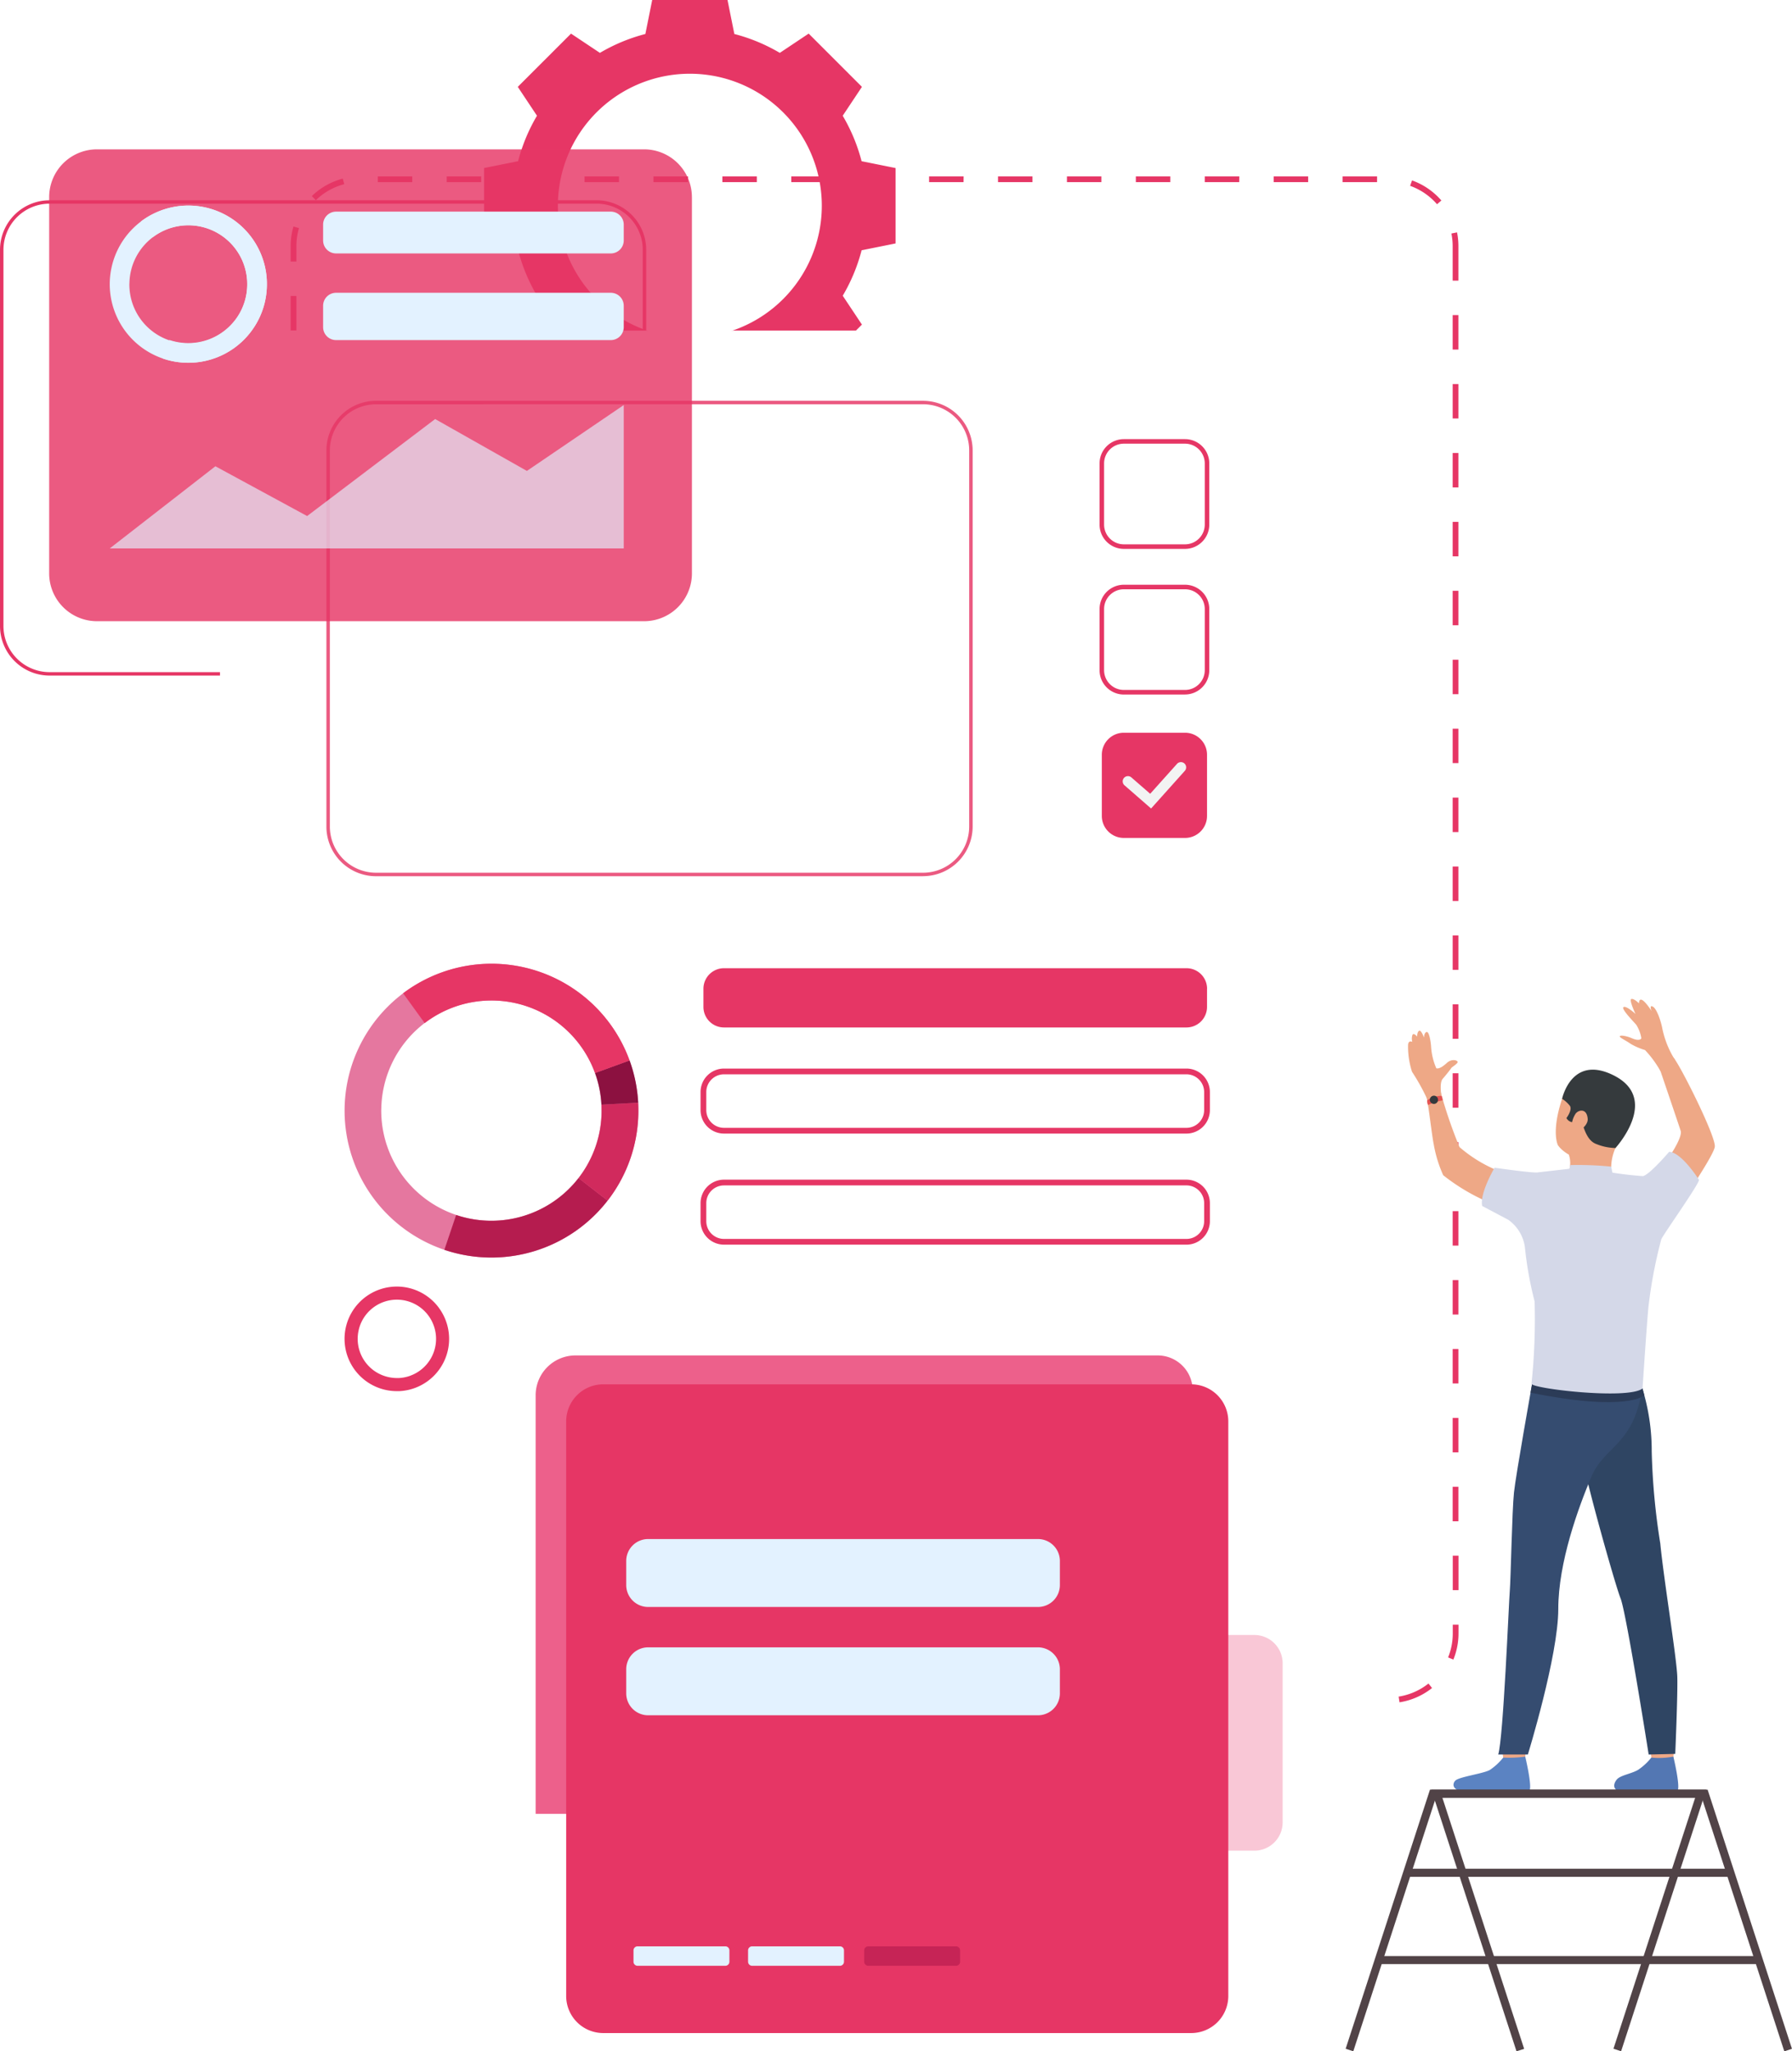 <svg id="Group_1224" data-name="Group 1224" xmlns="http://www.w3.org/2000/svg" xmlns:xlink="http://www.w3.org/1999/xlink" width="142.368" height="162.95" viewBox="0 0 142.368 162.95">
  <defs>
    <clipPath id="clip-path">
      <rect id="Rectangle_423" data-name="Rectangle 423" width="142.368" height="162.95" fill="none"/>
    </clipPath>
    <filter id="Path_2394" x="8.478" y="17.261" width="110.318" height="138.824" filterUnits="userSpaceOnUse">
      <feOffset dy="3" input="SourceAlpha"/>
      <feGaussianBlur stdDeviation="3" result="blur"/>
      <feFlood flood-color="#868686" flood-opacity="0.161"/>
      <feComposite operator="in" in2="blur"/>
      <feComposite in="SourceGraphic"/>
    </filter>
    <clipPath id="clip-path-3">
      <rect id="Rectangle_416" data-name="Rectangle 416" width="52.199" height="36.412" fill="none"/>
    </clipPath>
    <clipPath id="clip-path-4">
      <rect id="Rectangle_417" data-name="Rectangle 417" width="23.339" height="17.134" fill="none"/>
    </clipPath>
    <clipPath id="clip-path-5">
      <rect id="Rectangle_418" data-name="Rectangle 418" width="51.341" height="37.762" fill="none"/>
    </clipPath>
    <clipPath id="clip-path-6">
      <rect id="Rectangle_420" data-name="Rectangle 420" width="51.067" height="37.488" fill="none"/>
    </clipPath>
    <clipPath id="clip-path-7">
      <rect id="Rectangle_421" data-name="Rectangle 421" width="40.835" height="11.393" fill="none"/>
    </clipPath>
  </defs>
  <g id="Group_1223" data-name="Group 1223" clip-path="url(#clip-path)">
    <g id="Group_1222" data-name="Group 1222">
      <g id="Group_1221" data-name="Group 1221" clip-path="url(#clip-path)">
        <path id="Path_2391" data-name="Path 2391" d="M115.83,12.806a14.006,14.006,0,0,0-1.5-3.611L115.857,6.9l-2.115-2.115-2.116-2.116L109.333,4.2a14.022,14.022,0,0,0-3.612-1.5L105.178,0H99.195l-.543,2.7A14.022,14.022,0,0,0,95.04,4.2L92.747,2.671,90.631,4.786,88.516,6.9l1.525,2.293a14.006,14.006,0,0,0-1.5,3.611l-2.7.543v5.984l2.7.543a14,14,0,0,0,1.5,3.611l-1.525,2.293L90.631,27.9l2.116,2.116,2.293-1.525a14.036,14.036,0,0,0,3.611,1.5l.543,2.7h5.984l.543-2.7a14.037,14.037,0,0,0,3.612-1.5l2.293,1.525,2.116-2.116,2.115-2.115-1.525-2.293a14,14,0,0,0,1.5-3.611l2.7-.543V13.35ZM102.186,26.825A10.484,10.484,0,1,1,112.67,16.341a10.484,10.484,0,0,1-10.484,10.484" transform="translate(-47.38)" fill="#e63665"/>
        <path id="Path_2392" data-name="Path 2392" d="M47.4,73.258H3.939A3.943,3.943,0,0,1,0,69.319V39.435A3.943,3.943,0,0,1,3.939,35.5H47.4a3.943,3.943,0,0,1,3.939,3.939V69.319A3.943,3.943,0,0,1,47.4,73.258M3.939,35.77A3.669,3.669,0,0,0,.274,39.435V69.319a3.669,3.669,0,0,0,3.665,3.665H47.4a3.669,3.669,0,0,0,3.665-3.665V39.435A3.669,3.669,0,0,0,47.4,35.77Z" transform="translate(0 -19.591)" fill="#e63665"/>
        <path id="Path_2393" data-name="Path 2393" d="M136.856,152.55h-2.737v-.457h2.737Zm-5.475,0h-2.738v-.457h2.738Zm-5.475,0h-2.737v-.457h2.737Zm-5.475,0h-2.737v-.457h2.737Zm-5.475,0h-2.737v-.457h2.737Zm-5.475,0h-2.737v-.457h2.737Zm-5.475,0h-2.737v-.457H104Zm-5.475,0H95.792v-.457h2.737Zm-5.475,0H90.317v-.457h2.738Zm-5.475,0H84.842v-.457h2.738Zm-5.475,0H79.366v-.457H82.1Zm-5.475,0H73.891v-.457h2.738Zm-5.475,0H68.416v-.457h2.738Zm-5.475,0H62.941v-.457h2.738Zm-5.475,0H57.466v-.457H60.2Zm79.422-.066-.07-.451a5.081,5.081,0,0,0,2.372-1.04l.284.357a5.542,5.542,0,0,1-2.585,1.135m-84.918-.466a5.574,5.574,0,0,1-2.16-1.818l.373-.263a5.114,5.114,0,0,0,1.983,1.669Zm89.2-2.928-.423-.171a5.057,5.057,0,0,0,.372-1.915v-.687h.456V147a5.51,5.51,0,0,1-.406,2.086m-92.342-1.535c-.018-.181-.027-.367-.027-.551V144.8h.456V147c0,.169.008.34.025.506Zm92.748-3.975h-.456v-2.737h.456ZM51.99,142.059h-.456v-2.737h.456Zm92.318-3.954h-.456v-2.737h.456Zm-92.318-1.52h-.456v-2.738h.456Zm92.318-3.955h-.456v-2.738h.456ZM51.99,131.109h-.456v-2.737h.456Zm92.318-3.954h-.456v-2.737h.456ZM51.99,125.633h-.456V122.9h.456Zm92.318-3.954h-.456v-2.737h.456ZM51.99,120.158h-.456v-2.738h.456Zm92.318-3.954h-.456v-2.737h.456ZM51.99,114.683h-.456v-2.737h.456Zm92.318-3.955h-.456v-2.737h.456Zm-92.318-1.52h-.456v-2.738h.456Zm92.318-3.954h-.456v-2.737h.456ZM51.99,103.733h-.456V101h.456Zm92.318-3.955h-.456V97.041h.456ZM51.99,98.258h-.456V95.52h.456ZM144.309,94.3h-.456V91.566h.456ZM51.99,92.783h-.456V90.045h.456Zm92.318-3.954h-.456V86.091h.456ZM51.99,87.308h-.456V84.57h.456Zm92.318-3.954h-.456V80.616h.456ZM51.99,81.833h-.456V79.095h.456Zm92.318-3.955h-.456V75.141h.456ZM51.99,76.357h-.456V73.619h.456ZM144.309,72.4h-.456V69.665h.456ZM51.99,70.882h-.456V68.144h.456Zm92.318-3.954h-.456V64.19h.456ZM51.99,65.407h-.456V62.669h.456Zm92.318-3.954h-.456V58.715h.456ZM51.99,59.932h-.456V57.194h.456Zm92.318-3.955h-.456V53.24h.456ZM51.99,54.457h-.456V51.719h.456ZM144.309,50.5h-.456V47.765h.456ZM51.99,48.981h-.456V46.244h.456Zm92.318-3.954h-.456V42.289h.456ZM51.99,43.506h-.456V40.769h.456Zm92.318-3.954h-.456V36.814a5.106,5.106,0,0,0-.1-1.006l.448-.09a5.605,5.605,0,0,1,.108,1.1ZM51.99,38.031h-.456V36.814a5.561,5.561,0,0,1,.224-1.564l.438.129a5.1,5.1,0,0,0-.205,1.436Zm90.62-4.548a5.107,5.107,0,0,0-2.138-1.463l.153-.43a5.567,5.567,0,0,1,2.33,1.595Zm-89.075-.321-.318-.328a5.548,5.548,0,0,1,2.459-1.387l.115.442a5.085,5.085,0,0,0-2.257,1.273m84.311-1.437H135.11v-.456h2.737Zm-5.475,0h-2.737v-.456h2.737Zm-5.476,0h-2.737v-.456H126.9Zm-5.475,0h-2.737v-.456h2.737Zm-5.475,0h-2.737v-.456h2.737Zm-5.475,0h-2.737v-.456h2.737Zm-5.475,0h-2.737v-.456H105Zm-5.475,0H96.783v-.456h2.737Zm-5.475,0H91.308v-.456h2.738Zm-5.475,0H85.833v-.456h2.737Zm-5.475,0H80.358v-.456H83.1Zm-5.475,0H74.882v-.456H77.62Zm-5.475,0H69.408v-.456h2.737Zm-5.475,0H63.932v-.456H66.67Zm-5.475,0H58.457v-.456h2.738Z" transform="translate(-28.443 -17.258)" fill="#e63665"/>
        <g transform="matrix(1, 0, 0, 1, 0, 0)" filter="url(#Path_2394)">
          <path id="Path_2394-2" data-name="Path 2394" d="M131.326,57.229v110.19a5.317,5.317,0,0,1-5.317,5.317H44.324a5.318,5.318,0,0,1-5.317-5.317V57.229a5.318,5.318,0,0,1,5.317-5.317h81.684a5.317,5.317,0,0,1,5.317,5.317" transform="translate(-21.53 -28.65)" fill="#fff"/>
        </g>
        <g id="Group_1208" data-name="Group 1208" transform="translate(42.556 107.674)" opacity="0.85">
          <g id="Group_1207" data-name="Group 1207">
            <g id="Group_1206" data-name="Group 1206" clip-path="url(#clip-path-3)">
              <path id="Path_2395" data-name="Path 2395" d="M147.174,243.085v33.629h-52.2V243.468A3.165,3.165,0,0,1,98.14,240.3h46.251a2.782,2.782,0,0,1,2.783,2.783" transform="translate(-94.975 -240.302)" fill="#ea4477"/>
            </g>
          </g>
        </g>
        <path id="Path_2396" data-name="Path 2396" d="M69.024,193.578a11.67,11.67,0,0,0,15.411-10.907c0-.262,0-.524-.015-.781a11.67,11.67,0,1,0-15.4,11.688m-5.007-11.169a8.751,8.751,0,0,1,16.975-2.875l0,0a8.729,8.729,0,0,1,.51,2.51q.015.29.012.587a8.75,8.75,0,1,1-17.5-.226" transform="translate(-33.721 -94.297)" fill="#e5779f"/>
        <path id="Path_2397" data-name="Path 2397" d="M89.45,208.852l2.309,1.789a11.688,11.688,0,0,1-12.97,3.911l.936-2.767a8.76,8.76,0,0,0,9.724-2.932" transform="translate(-43.486 -115.27)" fill="#b51c4f"/>
        <path id="Path_2398" data-name="Path 2398" d="M104.4,195.644l2.917-.159c.014.259.019.52.016.782a11.62,11.62,0,0,1-2.442,7l-2.309-1.789a8.705,8.705,0,0,0,1.83-5.244q0-.3-.012-.587" transform="translate(-56.617 -107.893)" fill="#d12a5d"/>
        <path id="Path_2399" data-name="Path 2399" d="M106.01,191.513A8.72,8.72,0,0,0,105.5,189l0,0,2.746-1a11.607,11.607,0,0,1,.682,3.354Z" transform="translate(-58.227 -103.762)" fill="#8c1140"/>
        <path id="Path_2400" data-name="Path 2400" d="M71.474,173.2a11.673,11.673,0,0,1,17.991,5.337l-2.744,1,0,0a8.749,8.749,0,0,0-13.533-3.967Z" transform="translate(-39.448 -94.297)" fill="#e63665"/>
        <path id="Path_2401" data-name="Path 2401" d="M68.566,229.748a4.153,4.153,0,1,0-3.7,6.632c.108.01.218.017.328.017.069,0,.137,0,.206,0h.073a4.153,4.153,0,0,0,3.093-6.645m-2.254,5.424h0a3.094,3.094,0,0,1-.893.181c-.069,0-.138,0-.208,0a3.145,3.145,0,0,1-1.866-.652,3.061,3.061,0,0,1-.309-.276,3.1,3.1,0,0,1-.818-2.882c.023-.1.05-.2.083-.3a3.114,3.114,0,1,1,4.013,3.926" transform="translate(-33.721 -125.89)" fill="#e63665"/>
        <path id="Path_2402" data-name="Path 2402" d="M276.032,195.951s-.588-1.029.345-3.788a2.78,2.78,0,0,1,5.017-.717c.992,1.71.657,2.771-.8,4.7s-3.952.686-4.558-.2" transform="translate(-152.248 -104.953)" fill="#eea886"/>
        <path id="Path_2403" data-name="Path 2403" d="M292.446,308.828s.155,1.132.174,1.3,1.719-.1,1.719-.1l.138-1.349a9.5,9.5,0,0,0-2.03.146" transform="translate(-161.408 -170.368)" fill="#eea886"/>
        <path id="Path_2404" data-name="Path 2404" d="M289.16,311.5a4.7,4.7,0,0,1-1.06.98c-.52.3-1.339.415-1.647.723-.222.223-.81,1.18,1.353,1.161s3.206.135,3.438-.232-.335-2.709-.335-2.709a5.963,5.963,0,0,1-1.749.077" transform="translate(-157.967 -171.882)" fill="#5377b3"/>
        <path id="Path_2405" data-name="Path 2405" d="M266.18,308.828s.155,1.132.174,1.3,1.719-.1,1.719-.1l.137-1.349a9.5,9.5,0,0,0-2.03.146" transform="translate(-146.911 -170.368)" fill="#eea886"/>
        <path id="Path_2406" data-name="Path 2406" d="M261.664,311.5a4.711,4.711,0,0,1-1.059.98c-.521.3-2.438.541-2.746.85-.222.222-.592,1.117,2.451,1.034,2.163-.06,3.207.135,3.438-.232s-.335-2.709-.335-2.709a8.939,8.939,0,0,1-1.749.077" transform="translate(-142.239 -171.882)" fill="#5b83c2"/>
        <path id="Path_2407" data-name="Path 2407" d="M285.587,246.053a16.823,16.823,0,0,1,.757,5.042,53.969,53.969,0,0,0,.682,7.326c.258,2.718,1.312,9.152,1.351,10.605s-.164,6.1-.164,6.1l-2.111.051s-1.773-11.249-2.231-12.4-2.736-9.331-2.813-10.249,4.53-6.475,4.53-6.475" transform="translate(-155.121 -135.802)" fill="#2f4563"/>
        <path id="Path_2408" data-name="Path 2408" d="M268.33,244.715s-1.281,7.16-1.434,8.589-.255,6.912-.332,7.805-.51,11.682-.918,13.009H268s2.416-7.844,2.416-11.555,1.6-8.068,2.633-10.517,3.4-2.506,4.033-7.049c0,0-7.892-1.723-8.752-.282" transform="translate(-146.616 -134.747)" fill="#354c70"/>
        <path id="Path_2409" data-name="Path 2409" d="M278.146,203.671a2.045,2.045,0,0,1,0,1.324c-.266.552,3.392.22,3.392.22a3.933,3.933,0,0,1,.313-2.077c.478-.937-3.7.533-3.7.533" transform="translate(-153.508 -111.944)" fill="#eea886"/>
        <path id="Path_2410" data-name="Path 2410" d="M280.412,246.295s-1.316,1.351-9.039-.21l.118-.661,8.78.33Z" transform="translate(-149.777 -135.455)" fill="#2b3b57"/>
        <path id="Path_2411" data-name="Path 2411" d="M263.664,196.481s-1.351.138-1.737.211-2.984-.465-3.517-.52a10.916,10.916,0,0,1-2.879-1.8,37.894,37.894,0,0,1-1.456-4.216c-.074-.716-1.276-.346-1.173.147.193.923.44,3.167.576,3.817a10.17,10.17,0,0,0,.759,2.488,15.857,15.857,0,0,0,4.27,2.414,17.032,17.032,0,0,1,3.512,1.636h9.873s3.84-5.49,3.923-6.317-2.682-6.324-3.234-7.013-1.349.225-1.349.225,1.652,4.847,1.872,5.536-1.922,3.718-2.51,3.727-2.1-.184-2.77-.211a4.681,4.681,0,0,1-1.378-.322Z" transform="translate(-139.579 -103.251)" fill="#eea886"/>
        <path id="Path_2412" data-name="Path 2412" d="M264.85,209.6a3.188,3.188,0,0,1,1.319,2.182,28.651,28.651,0,0,0,.772,4.3,49.29,49.29,0,0,1-.248,6.534c-.055.386,7.64,1.3,8.822.386,0,0,.331-5.045.469-6.479a37.567,37.567,0,0,1,1.02-5.376c.22-.469,2.895-4.22,3-4.714,0,0-1.384-2.205-2.376-2.233,0,0-1.576,1.847-2.09,1.93a29.045,29.045,0,0,1-3.664-.5s-.344.468-2.172-.083c0,0-2.177.246-2.531.29-.429.055-3.41-.374-3.41-.374s-1.2,2.019-.986,3.039Z" transform="translate(-145.021 -112.702)" fill="#d4d8e8"/>
        <path id="Path_2413" data-name="Path 2413" d="M252.356,188.186s-.27-1.278.055-1.645c.185-.209.63-.762.67-.843s.518-.355.518-.488-.467-.294-.874.082-.66.457-.823.417a5.061,5.061,0,0,1-.416-1.727c-.02-.335-.149-1.218-.359-1.157s-.2.447-.2.447-.244-.67-.406-.538-.142.457-.142.457-.305-.376-.386-.1a.945.945,0,0,0,0,.518s-.315-.173-.336.254a6.5,6.5,0,0,0,.315,2.123,16.685,16.685,0,0,1,1.16,2.072c.1.457,1.223.131,1.223.131" transform="translate(-137.791 -100.845)" fill="#eea886"/>
        <path id="Path_2414" data-name="Path 2414" d="M290.43,182.846a8.441,8.441,0,0,0-1.231-1.683,5.239,5.239,0,0,1-1.14-.492c-.386-.276-.9-.5-.868-.6s.483-.055.969.156.7.109.747,0a2.838,2.838,0,0,0-.407-1.073c-.147-.184-1.195-1.238-1.02-1.394s.854.423.965.542c0,0-.543-1.139-.331-1.195s.607.349.607.349-.046-.974,1,.607c0,0-.22-.524.1-.349s.634,1.158.735,1.654a7.484,7.484,0,0,0,.951,2.459c.391.381-1.08,1.016-1.08,1.016" transform="translate(-158.507 -97.749)" fill="#eea886"/>
        <path id="Path_2415" data-name="Path 2415" d="M281.209,195.858a4.17,4.17,0,0,1-1.513-.312c-1.03-.355-1.106-2.156-1.329-1.942a.65.65,0,0,1-1.054-.123s.5-.661.269-.98a2.464,2.464,0,0,0-.612-.551s.724-3.489,4.018-1.9c3.86,1.863.22,5.808.22,5.808" transform="translate(-152.866 -104.664)" fill="#353a3d"/>
        <path id="Path_2416" data-name="Path 2416" d="M278.163,207.039l.116-.5a26.841,26.841,0,0,1,3.25.123l.121.6a4.515,4.515,0,0,1-3.486-.222" transform="translate(-153.525 -113.989)" fill="#d4d8e8"/>
        <path id="Path_2417" data-name="Path 2417" d="M278.957,197.17c.191-.317.9-.531.981.368.064.7-1.263,1.458-1.275.809a1.964,1.964,0,0,1,.294-1.177" transform="translate(-153.801 -108.671)" fill="#eea886"/>
        <path id="Path_2418" data-name="Path 2418" d="M254.178,194.276a2.1,2.1,0,0,0-1.126.35.758.758,0,0,0,.061.378,4.674,4.674,0,0,1,1.162-.365s-.009-.276-.1-.364" transform="translate(-139.663 -107.226)" fill="#e55353"/>
        <path id="Path_2419" data-name="Path 2419" d="M253.541,194.452a.326.326,0,1,0,.427-.174.327.327,0,0,0-.427.174" transform="translate(-139.921 -107.213)" fill="#353a3d"/>
        <g id="Group_1211" data-name="Group 1211" transform="translate(78.562 129.879)" opacity="0.3">
          <g id="Group_1210" data-name="Group 1210">
            <g id="Group_1209" data-name="Group 1209" clip-path="url(#clip-path-4)">
              <path id="Path_2420" data-name="Path 2420" d="M198.67,292.108v12.636a2.249,2.249,0,0,1-2.249,2.249H177.579a2.249,2.249,0,0,1-2.249-2.249V292.108a2.249,2.249,0,0,1,2.249-2.249h18.842a2.249,2.249,0,0,1,2.249,2.249" transform="translate(-175.33 -289.859)" fill="#ea4477"/>
            </g>
          </g>
        </g>
        <g id="Group_1214" data-name="Group 1214" transform="translate(25.932 31.843)" opacity="0.82">
          <g id="Group_1213" data-name="Group 1213">
            <g id="Group_1212" data-name="Group 1212" clip-path="url(#clip-path-5)">
              <path id="Path_2421" data-name="Path 2421" d="M105.276,108.827H61.813a3.943,3.943,0,0,1-3.939-3.939V75a3.943,3.943,0,0,1,3.939-3.939h43.463A3.944,3.944,0,0,1,109.215,75v29.884a3.944,3.944,0,0,1-3.939,3.939M61.813,71.339A3.669,3.669,0,0,0,58.148,75v29.884a3.669,3.669,0,0,0,3.665,3.665h43.463a3.669,3.669,0,0,0,3.665-3.665V75a3.669,3.669,0,0,0-3.665-3.665Z" transform="translate(-57.874 -71.065)" fill="#e63665"/>
            </g>
          </g>
        </g>
        <path id="Path_2422" data-name="Path 2422" d="M201.746,86.57h-4.86a1.931,1.931,0,0,1-1.929-1.929v-4.86a1.932,1.932,0,0,1,1.929-1.929h4.86a1.931,1.931,0,0,1,1.929,1.929v4.86a1.931,1.931,0,0,1-1.929,1.929m-4.86-8.358a1.57,1.57,0,0,0-1.569,1.569v4.86a1.57,1.57,0,0,0,1.569,1.568h4.86a1.57,1.57,0,0,0,1.569-1.568v-4.86a1.57,1.57,0,0,0-1.569-1.569Z" transform="translate(-107.601 -42.968)" fill="#e63665"/>
        <path id="Path_2423" data-name="Path 2423" d="M201.746,112.393h-4.86a1.931,1.931,0,0,1-1.929-1.929V105.6a1.932,1.932,0,0,1,1.929-1.929h4.86a1.931,1.931,0,0,1,1.929,1.929v4.86a1.931,1.931,0,0,1-1.929,1.929m-4.86-8.358a1.57,1.57,0,0,0-1.569,1.569v4.86a1.57,1.57,0,0,0,1.569,1.568h4.86a1.57,1.57,0,0,0,1.569-1.568V105.6a1.57,1.57,0,0,0-1.569-1.569Z" transform="translate(-107.601 -57.221)" fill="#e63665"/>
        <path id="Path_2424" data-name="Path 2424" d="M201.969,138.26h-4.86a1.749,1.749,0,0,1-1.749-1.749v-4.86a1.749,1.749,0,0,1,1.749-1.749h4.86a1.749,1.749,0,0,1,1.749,1.749v4.86a1.749,1.749,0,0,1-1.749,1.749" transform="translate(-107.824 -71.696)" fill="#e63665"/>
        <path id="Path_2425" data-name="Path 2425" d="M201.317,138.8l-2.113-1.842a.416.416,0,1,1,.547-.627l1.494,1.3,2.131-2.377a.416.416,0,0,1,.62.556Z" transform="translate(-109.867 -74.575)" fill="#f3f3f3"/>
        <path id="Path_2426" data-name="Path 2426" d="M260.55,338.066l-6.767-20.782h21.951l6.7,20.585-.608.2-6.559-20.143H254.662l6.495,19.946Z" transform="translate(-140.069 -175.117)" fill="#514347"/>
        <path id="Path_2427" data-name="Path 2427" d="M239.2,338.066l-.607-.2,6.7-20.585h21.951l-6.767,20.782-.607-.2,6.495-19.946H245.761Z" transform="translate(-131.686 -175.117)" fill="#514347"/>
        <path id="Path_2428" data-name="Path 2428" d="M275.293,331.939H249.724V331.3h25.223Z" transform="translate(-137.828 -182.853)" fill="#514347"/>
        <rect id="Rectangle_419" data-name="Rectangle 419" width="30.177" height="0.639" transform="translate(109.539 155.383)" fill="#514347"/>
        <path id="Path_2429" data-name="Path 2429" d="M152.989,248.366V294.01a2.945,2.945,0,0,1-2.945,2.945H103.331a2.945,2.945,0,0,1-2.945-2.945V248.366a2.946,2.946,0,0,1,2.945-2.945h46.713a2.946,2.946,0,0,1,2.945,2.945" transform="translate(-55.405 -135.454)" fill="#e63665"/>
        <path id="Path_2430" data-name="Path 2430" d="M164.73,173.283v1.439a1.634,1.634,0,0,1-1.634,1.634H126.355a1.634,1.634,0,0,1-1.634-1.634v-1.439a1.634,1.634,0,0,1,1.634-1.634H163.1a1.634,1.634,0,0,1,1.634,1.634" transform="translate(-68.836 -94.737)" fill="#e63665"/>
        <path id="Path_2431" data-name="Path 2431" d="M162.815,194.6H126.074a1.864,1.864,0,0,1-1.862-1.862v-1.439a1.864,1.864,0,0,1,1.862-1.863h36.741a1.864,1.864,0,0,1,1.862,1.863v1.439a1.864,1.864,0,0,1-1.862,1.862m-36.741-4.708a1.408,1.408,0,0,0-1.406,1.407v1.439a1.408,1.408,0,0,0,1.406,1.406h36.741a1.407,1.407,0,0,0,1.406-1.406v-1.439a1.408,1.408,0,0,0-1.406-1.407Z" transform="translate(-68.556 -104.552)" fill="#e63665"/>
        <path id="Path_2432" data-name="Path 2432" d="M162.815,214.3H126.074a1.864,1.864,0,0,1-1.862-1.862V211a1.865,1.865,0,0,1,1.862-1.863h36.741A1.865,1.865,0,0,1,164.677,211v1.439a1.864,1.864,0,0,1-1.862,1.862m-36.741-4.707A1.408,1.408,0,0,0,124.668,211v1.439a1.408,1.408,0,0,0,1.406,1.406h36.741a1.407,1.407,0,0,0,1.406-1.406V211a1.408,1.408,0,0,0-1.406-1.407Z" transform="translate(-68.556 -115.428)" fill="#e63665"/>
        <path id="Path_2433" data-name="Path 2433" d="M145.486,293.784V295.7a1.742,1.742,0,0,1-1.743,1.742H112.775a1.742,1.742,0,0,1-1.742-1.742v-1.913a1.742,1.742,0,0,1,1.742-1.742h30.968a1.742,1.742,0,0,1,1.743,1.742" transform="translate(-61.282 -161.185)" fill="#e3f2ff"/>
        <path id="Path_2434" data-name="Path 2434" d="M145.486,274.584V276.5a1.742,1.742,0,0,1-1.743,1.742H112.775a1.742,1.742,0,0,1-1.742-1.742v-1.913a1.742,1.742,0,0,1,1.742-1.742h30.968a1.742,1.742,0,0,1,1.743,1.742" transform="translate(-61.282 -150.588)" fill="#e3f2ff"/>
        <path id="Path_2435" data-name="Path 2435" d="M119.943,345.376v.9a.324.324,0,0,1-.324.324h-6.972a.324.324,0,0,1-.324-.324v-.9a.324.324,0,0,1,.324-.324h6.972a.324.324,0,0,1,.324.324" transform="translate(-61.994 -190.442)" fill="#e3f2ff"/>
        <path id="Path_2436" data-name="Path 2436" d="M140.26,345.376v.9a.324.324,0,0,1-.324.324h-6.972a.324.324,0,0,1-.324-.324v-.9a.324.324,0,0,1,.324-.324h6.972a.324.324,0,0,1,.324.324" transform="translate(-73.208 -190.442)" fill="#e3f2ff"/>
        <path id="Path_2437" data-name="Path 2437" d="M160.843,345.376v.9a.324.324,0,0,1-.324.324h-6.971a.324.324,0,0,1-.324-.324v-.9a.324.324,0,0,1,.324-.324h6.971a.324.324,0,0,1,.324.324" transform="translate(-84.567 -190.442)" fill="#c62456"/>
        <g id="Group_1217" data-name="Group 1217" transform="translate(3.904 11.861)" opacity="0.82">
          <g id="Group_1216" data-name="Group 1216">
            <g id="Group_1215" data-name="Group 1215" clip-path="url(#clip-path-6)">
              <path id="Path_2438" data-name="Path 2438" d="M59.781,30.272V60.156a3.8,3.8,0,0,1-3.8,3.8H12.516a3.8,3.8,0,0,1-3.8-3.8V30.272a3.8,3.8,0,0,1,3.8-3.8H55.979a3.8,3.8,0,0,1,3.8,3.8" transform="translate(-8.714 -26.47)" fill="#e63665"/>
            </g>
          </g>
        </g>
        <path id="Path_2439" data-name="Path 2439" d="M81.174,38.55v1.261a1.029,1.029,0,0,1-1.029,1.03H58.32a1.029,1.029,0,0,1-1.03-1.03V38.55a1.03,1.03,0,0,1,1.03-1.029H80.145a1.03,1.03,0,0,1,1.029,1.029" transform="translate(-31.62 -20.709)" fill="#e3f2ff"/>
        <path id="Path_2440" data-name="Path 2440" d="M81.174,52.935v1.7a1.029,1.029,0,0,1-1.029,1.029H58.32a1.029,1.029,0,0,1-1.03-1.029v-1.7a1.029,1.029,0,0,1,1.03-1.029H80.145a1.029,1.029,0,0,1,1.029,1.029" transform="translate(-31.62 -28.648)" fill="#e3f2ff"/>
        <path id="Path_2441" data-name="Path 2441" d="M23.7,48.605a6.242,6.242,0,0,0,8.244-5.834c0-.14,0-.28-.008-.418A6.243,6.243,0,1,0,23.7,48.605M21.022,42.63A4.681,4.681,0,0,1,30.1,41.092v0a4.648,4.648,0,0,1,.273,1.342c.005.1.007.208.006.314a4.681,4.681,0,1,1-9.361-.121" transform="translate(-10.74 -20.116)" fill="#e3f2ff"/>
        <path id="Path_2442" data-name="Path 2442" d="M34.626,56.776l1.235.957a6.249,6.249,0,0,1-6.938,2.092l.5-1.48a4.687,4.687,0,0,0,5.2-1.569" transform="translate(-15.963 -31.336)" fill="#e3f2ff"/>
        <path id="Path_2443" data-name="Path 2443" d="M42.625,49.71l1.56-.085c.008.138.01.278.008.419a6.211,6.211,0,0,1-1.306,3.742l-1.235-.957a4.659,4.659,0,0,0,.979-2.805c0-.105,0-.21-.006-.314" transform="translate(-22.989 -27.389)" fill="#e3f2ff"/>
        <path id="Path_2444" data-name="Path 2444" d="M43.487,47.5a4.684,4.684,0,0,0-.273-1.343v0l1.469-.533a6.223,6.223,0,0,1,.365,1.794Z" transform="translate(-23.85 -25.18)" fill="#e3f2ff"/>
        <path id="Path_2445" data-name="Path 2445" d="M25.011,37.7a6.245,6.245,0,0,1,9.624,2.855l-1.467.536v0a4.681,4.681,0,0,0-7.24-2.122Z" transform="translate(-13.804 -20.116)" fill="#e3f2ff"/>
        <g id="Group_1220" data-name="Group 1220" transform="translate(8.719 32.177)" opacity="0.66">
          <g id="Group_1219" data-name="Group 1219">
            <g id="Group_1218" data-name="Group 1218" clip-path="url(#clip-path-7)">
              <path id="Path_2446" data-name="Path 2446" d="M19.459,83.2l8.394-6.526,7.287,3.954,10.171-7.705L52.6,77.044l7.695-5.232V83.2Z" transform="translate(-19.459 -71.812)" fill="#e3f2ff"/>
            </g>
          </g>
        </g>
      </g>
    </g>
  </g>
</svg>
